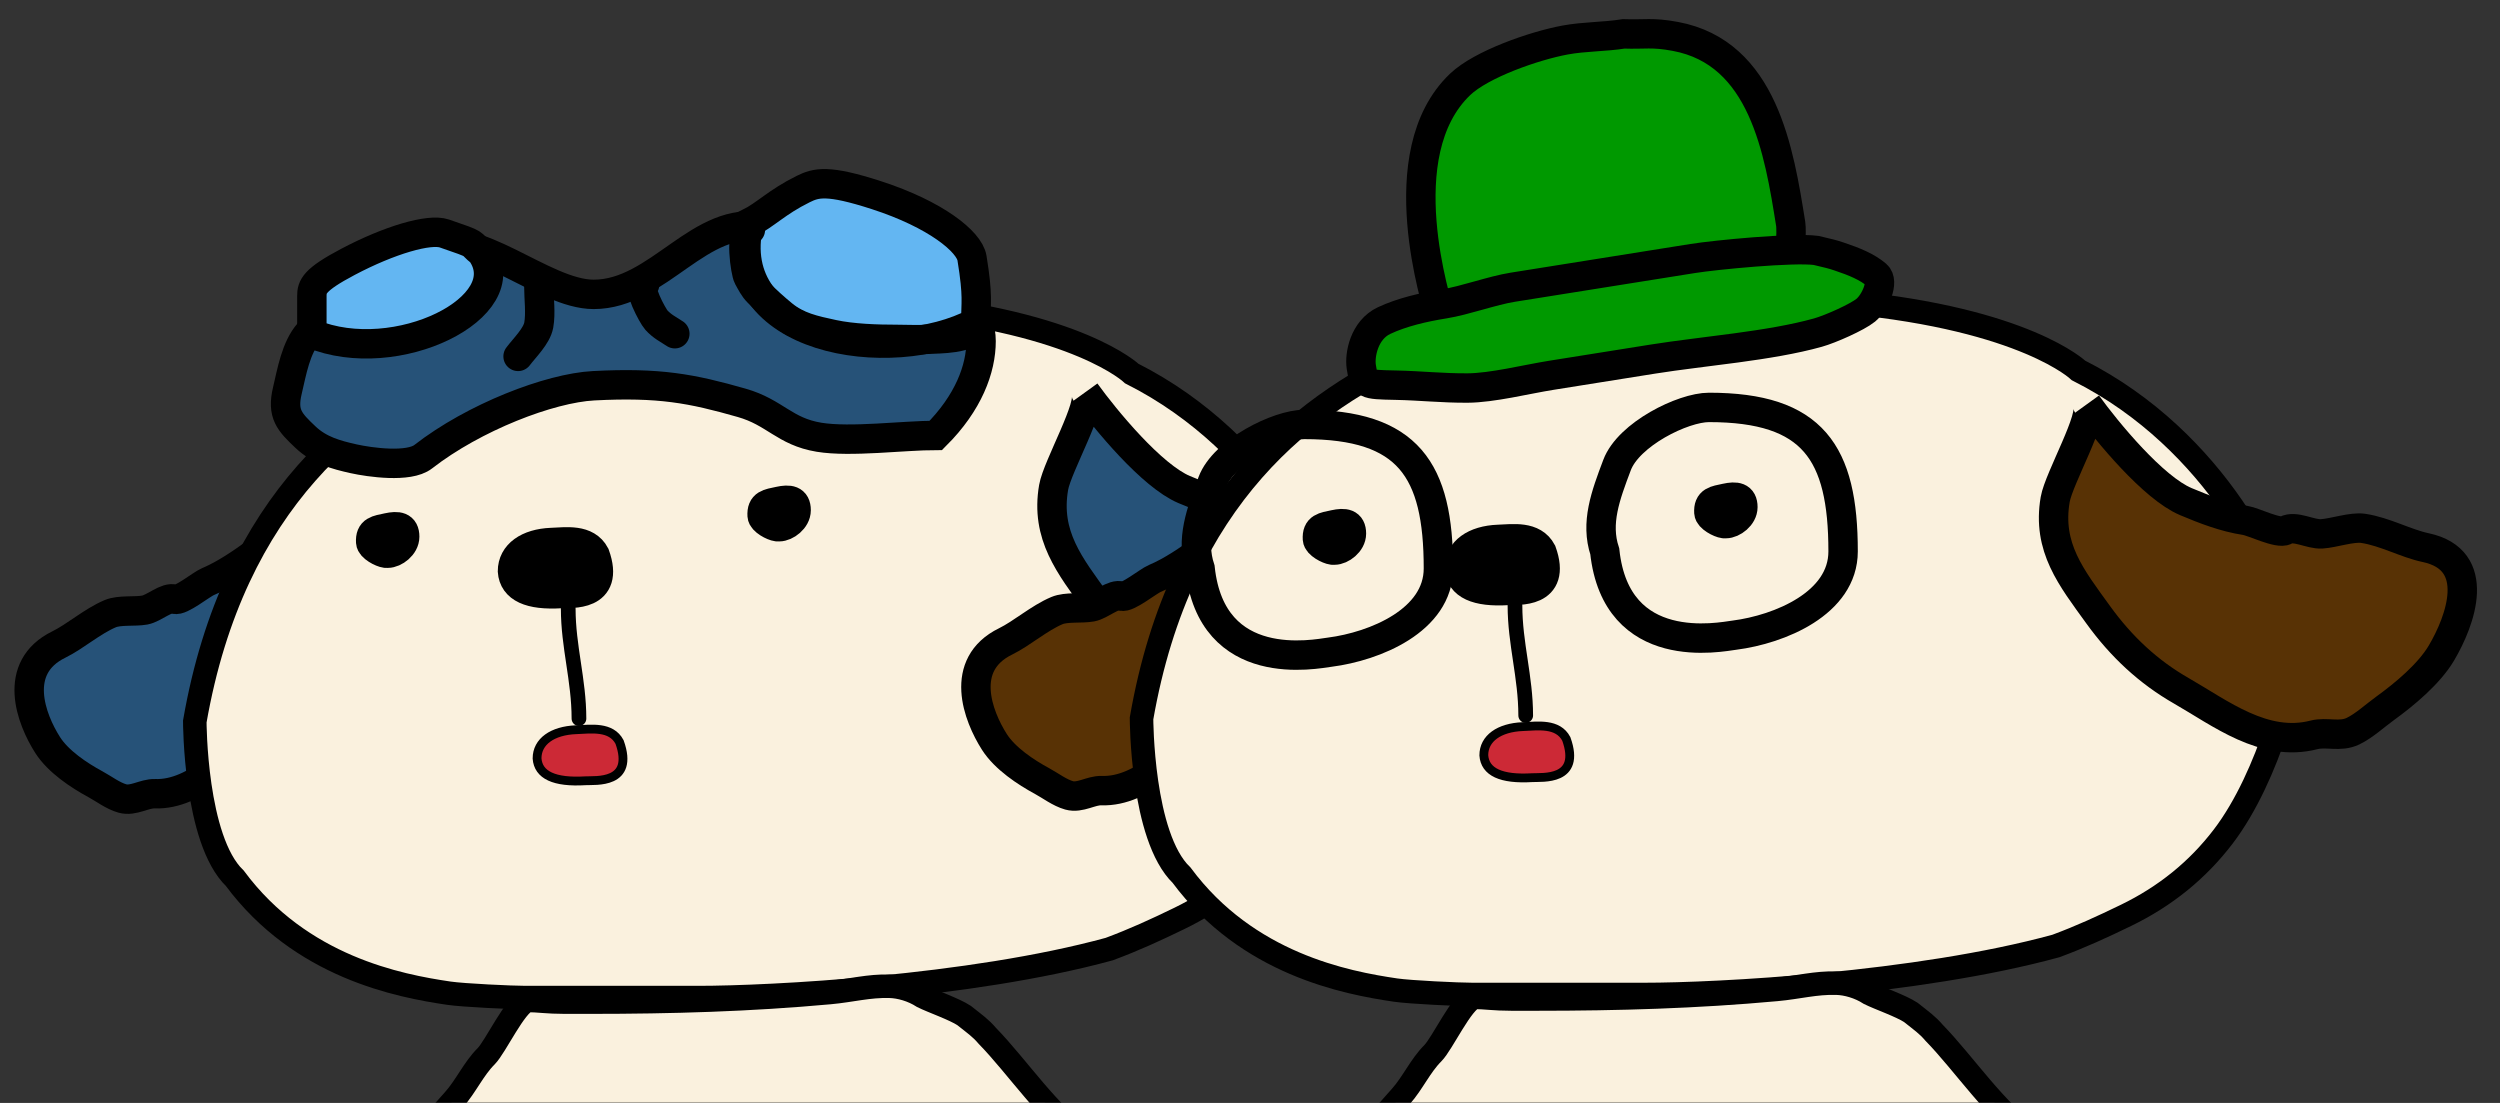 <svg width="850" height="375" viewBox="0 0 850 375" fill="none" xmlns="http://www.w3.org/2000/svg">
<rect x="0" y="0" width="850" height="375" fill="#333333" stroke="none"/>
<mask id="mask0_162_942" style="mask-type:alpha" maskUnits="userSpaceOnUse" x="0" y="0" width="850" height="375">
<rect width="850" height="375" fill="#D9D9D9"/>
</mask>
<g mask="url(#mask0_162_942)">
<path d="M87.35 187.62C96.407 181.021 109.06 160.248 114.588 150.033C112.362 154.146 123 171.251 124.16 177.638C126.784 192.09 120.077 203.3 112.78 216.784C106.411 228.555 98.924 238.376 89.714 246.662C78.911 256.38 66.784 270.337 52.646 269.869C49.012 269.749 45.336 272.527 41.606 271.484C38.407 270.588 35.299 268.184 32.43 266.632C26.874 263.625 19.806 258.953 16.211 253.325C10.579 244.508 3.893 227.033 20.006 219.135C25.58 216.402 31.373 211.23 37.478 208.655C40.65 207.317 45.797 208.044 49.22 207.421C52.437 206.836 56.665 202.753 59.38 203.744C61.418 204.489 68.403 198.721 70.701 197.752C76.448 195.328 82.079 191.46 87.35 187.62Z" fill="#265278" stroke="black" stroke-width="10" stroke-linecap="round"/>
<path d="M79.834 298.612C102.246 328.826 135.684 335.204 152.674 337.693C157.511 338.402 174.1 339.183 178.676 339.183H237.252C261.958 339.183 329.837 335.647 377.142 322.688C385.709 319.496 392.733 316.264 400.96 312.274C414.246 305.83 425.266 296.922 433.965 285.53C441.92 275.113 448.039 261.077 452.088 248.768C455.033 239.813 456.064 222.513 454.451 211.84C453.467 198.206 432.254 150.941 384.809 127.011C384.809 127.011 366.806 109.652 306.691 103.865C306.691 103.865 205.105 101.052 161.779 120.1C122.486 137.374 79.409 169.799 66.229 245.313C66.229 245.313 66.229 285.53 79.834 298.612Z" fill="#FAF1DE" stroke="black" stroke-width="8" stroke-linecap="round"/>
<path d="M402.63 166.452C391.607 161.8 375.936 142.827 369.063 133.308C371.831 137.141 359.472 158.508 358.231 165.719C355.424 182.037 363.735 192.308 372.808 204.874C380.727 215.844 389.941 224.403 401.187 230.835C414.377 238.379 429.256 250.137 446.206 245.775C450.564 244.653 455.04 246.65 459.49 244.505C463.306 242.666 466.978 239.223 470.384 236.764C476.979 232.003 485.348 225.03 489.529 217.974C496.078 206.92 503.686 186.231 484.169 182.101C477.416 180.672 470.345 176.669 462.96 175.554C459.122 174.975 452.964 177.164 448.842 177.426C444.97 177.671 439.8 174.417 436.567 176.228C434.139 177.588 425.622 173.268 422.842 172.848C415.89 171.799 409.044 169.16 402.63 166.452Z" fill="#265278" stroke="black" stroke-width="10" stroke-linecap="round"/>
<path d="M131.175 188.091C129.716 187.914 126.144 186.083 126.039 184.349C125.798 180.359 128.129 180.225 131.817 179.428C135.269 178.683 137.595 178.951 137.595 182.478C137.595 185.538 134.154 188.091 131.817 188.091" stroke="black" stroke-width="10" stroke-linecap="round"/>
<path d="M128.705 181.959C128.52 181.984 128.616 183.123 128.641 183.282C128.736 183.888 129.39 184.204 129.901 184.23C131.088 184.292 131.976 183.477 132.911 182.815C133.156 182.642 133.089 182.05 133.076 181.784C133.066 181.579 131.703 181.678 131.523 181.745C131.135 181.889 130.772 182.713 130.693 183.087C130.642 183.333 130.932 184.049 130.932 183.797" stroke="black" stroke-width="10" stroke-linecap="round"/>
<path d="M264.266 179.09C262.806 178.912 259.235 177.082 259.13 175.347C258.888 171.358 261.219 171.223 264.908 170.427C268.359 169.682 270.685 169.949 270.685 173.476C270.685 176.537 267.244 179.09 264.908 179.09" stroke="black" stroke-width="10" stroke-linecap="round"/>
<path d="M261.795 172.958C261.611 172.982 261.706 174.122 261.731 174.28C261.826 174.886 262.48 175.202 262.991 175.229C264.179 175.29 265.066 174.475 266.002 173.814C266.247 173.64 266.18 173.048 266.167 172.783C266.156 172.578 264.793 172.677 264.613 172.744C264.226 172.888 263.862 173.711 263.784 174.086C263.733 174.331 264.022 175.047 264.022 174.796" stroke="black" stroke-width="10" stroke-linecap="round"/>
<path d="M165.286 359.134C168.479 355.941 175.156 341.417 179.387 340.148C182.893 340.148 186.043 340.719 191.925 340.719H200.911C228.172 340.719 254.894 339.952 282.148 337.461C289.561 336.784 295.336 335.126 302.511 335.326C305.982 335.422 310.227 336.611 313.737 338.878C316.915 340.467 324.372 343.041 327.76 345.252C331.444 348.185 333.373 349.47 335.693 352.193C345.91 362.651 356.771 379.201 369.548 387.889C372.908 390.174 380.03 397.847 380.03 402.55C380.03 407.953 380.834 409.094 376.63 411.616C370.192 415.479 364.358 414.682 357.649 413.103C348.948 411.056 334.79 402.67 330.31 394.83C327.8 390.437 323.493 387.059 320.748 382.79C316.284 375.845 318.734 385.946 318.836 387.889C319.232 395.417 319.541 404.454 322.661 411.474C325.719 418.356 329.035 424.76 329.035 432.51C329.035 436.495 330.31 440.197 330.31 443.983C330.31 448.739 332.183 451.219 332.789 455.457C333.885 463.128 339.234 466.367 339.234 474.58C339.234 480.25 338.125 491.276 333.497 494.978C327.903 499.454 314.57 499.403 311.187 491.791C308.815 486.454 304.187 481.362 301.271 475.855C299.589 472.678 283.001 472.031 278.749 472.031H258.422C248.455 472.031 238.628 473.305 228.604 473.305C219.313 473.305 207.926 471.333 199.707 476.563C194.764 479.709 193.999 488.287 189.083 492.712C185.075 496.319 172.253 493.186 167.694 492.358C160.066 490.971 165.994 474.769 168.119 470.756C169.892 467.407 174.286 464.48 174.776 460.557C174.981 458.915 178.301 452.829 179.238 451.703C181.995 448.395 181.824 443.29 184.267 439.451C185.742 437.132 188.667 428.794 188.8 426.135C189.285 416.431 190.075 406.718 190.075 396.813C190.075 392.627 190.439 384.065 185.613 384.065C179.405 384.065 179.876 390.37 179.876 395.255C179.876 400.596 170.613 408.529 167.056 412.678C163.775 416.506 150.134 414.95 147.013 411.828C144.863 409.679 141.993 405.909 139.08 405.737C135.933 405.552 138.711 397.085 139.08 395.609C140.764 388.874 149.566 379.244 154.378 373.866C158.426 369.341 160.984 363.436 165.286 359.134Z" fill="#FAF1DE" stroke="black" stroke-width="8" stroke-linecap="round"/>
<path d="M174.243 194.206C174.645 199.883 180.11 202.454 190.718 201.812C194.025 201.611 207.467 203.091 202.291 188.631C199.402 183.19 192.647 184.245 187.503 184.451C179.467 184.773 174.243 188.465 174.243 194.206Z" fill="black" stroke="black" stroke-width="10" stroke-linecap="round"/>
<path d="M182.601 257.857C183.002 263.534 188.467 266.105 199.076 265.463C202.383 265.263 215.825 266.742 210.649 252.282C207.76 246.842 201.005 247.897 195.861 248.103C187.825 248.424 182.601 252.117 182.601 257.857Z" fill="#CC2936" stroke="black" stroke-width="3" stroke-linecap="round"/>
<path d="M193.198 206.929C193.198 219.87 196.846 231.214 196.846 244.321" stroke="black" stroke-width="5" stroke-linecap="round"/>
<path d="M97.71 132.779C99.191 126.557 100.558 118.168 105.027 113.139C107.494 110 118.044 98.8 121.664 96.252C128.899 91.161 137.59 88.477 145.682 84.431C161.232 76.656 184.625 100.087 201.847 100.087C224.002 100.087 238.043 72.642 259.764 77.364C271.65 79.947 283.486 81.675 295.29 84.744C308.529 88.186 333.567 98.702 333.567 115.954C333.567 125.422 329.276 136.969 318.181 148.04C307.385 148.04 289.169 150.429 278.484 148.665C266.688 146.718 263.544 140.211 252.196 136.969C235.153 132.1 224.155 129.984 201.847 131.152C186.884 131.936 161.146 141.856 143.868 155.295C139.001 159.08 125.692 157.197 120.226 155.983C114.233 154.651 108.593 153.095 103.902 148.665C98.387 143.457 95.811 140.751 97.71 132.779Z" fill="#265278" stroke="black" stroke-width="10" stroke-linecap="round"/>
<path d="M163.634 85.818C176.77 104.35 134.702 125.28 106.035 113.465L106.035 100.606C106.035 97.513 106.734 95.141 118.307 89.033C132.452 81.568 145.953 77.629 151.097 79.389C163.313 83.568 159.134 82.282 163.634 85.818Z" fill="#63B6F2" stroke="black" stroke-width="10" stroke-linecap="round"/>
<path d="M331.764 109.608C302.685 125.038 245.399 115.84 254.611 75.853C260.29 73.043 264.063 68.747 273.05 64.301C277.512 62.093 281.402 60.987 297.964 66.351C318.208 72.907 329.572 82.17 330.478 87.748C332.631 100.993 331.764 102.857 331.764 109.608Z" fill="#63B6F2" stroke="black" stroke-width="10" stroke-linecap="round"/>
<path d="M255.133 78.146C251.257 78.631 253.509 92.69 254.349 94.2C255.39 96.076 256.289 97.925 257.702 99.338C260.519 102.154 263.312 104.686 266.185 107.036C271.195 111.135 276.703 112.305 283.282 113.715C289.887 115.13 298.133 115.392 304.795 115.392C308.425 115.392 312.124 115.615 315.747 115.356C319.073 115.119 330.046 115.415 331.552 110.897" stroke="black" stroke-width="10" stroke-linecap="round"/>
<path d="M183.21 97.411C183.21 101.471 183.908 106.506 183.175 110.54C182.493 114.288 178.339 118.249 176.146 121.171" stroke="black" stroke-width="10" stroke-linecap="round"/>
<path d="M219.172 96.769C216.377 97.118 221.854 107.367 223.168 108.828C225.128 111.005 227.175 111.951 229.447 113.466" stroke="black" stroke-width="10" stroke-linecap="round"/>
<path d="M409.242 186.563C418.3 179.964 430.953 159.192 436.481 148.976C434.255 153.09 444.892 170.194 446.052 176.581C448.677 191.034 441.97 202.243 434.673 215.728C428.304 227.498 420.817 237.32 411.607 245.605C400.804 255.324 388.676 269.281 374.539 268.813C370.904 268.692 367.228 271.471 363.499 270.427C360.3 269.532 357.192 267.128 354.323 265.575C348.767 262.568 341.699 257.896 338.104 252.268C332.472 243.452 325.786 225.977 341.899 218.078C347.473 215.346 353.266 210.174 359.37 207.599C362.543 206.26 367.69 206.987 371.113 206.364C374.33 205.779 378.558 201.696 381.272 202.688C383.311 203.432 390.296 197.665 392.594 196.695C398.341 194.271 403.971 190.404 409.242 186.563Z" fill="#583205" stroke="black" stroke-width="10" stroke-linecap="round"/>
<path d="M401.727 297.556C424.14 327.77 457.577 334.147 474.567 336.636C479.404 337.345 495.993 338.127 500.569 338.127H559.145C583.851 338.127 651.73 334.591 699.035 321.631C707.602 318.44 714.626 315.207 722.853 311.217C736.139 304.774 747.159 295.866 755.858 284.474C763.813 274.057 769.932 260.02 773.981 247.711C776.927 238.756 777.957 221.457 776.344 210.783C775.36 197.15 754.147 149.885 706.702 125.955C706.702 125.955 688.699 108.595 628.584 102.808C628.584 102.808 526.998 99.996 483.672 119.043C444.38 136.317 401.302 168.742 388.122 244.257C388.122 244.257 388.122 284.474 401.727 297.556Z" fill="#FAF1DE" stroke="black" stroke-width="8" stroke-linecap="round"/>
<path d="M743.167 170.54C732.145 165.887 716.474 146.915 709.601 137.395C712.369 141.228 700.01 162.595 698.769 169.807C695.961 186.125 704.273 196.396 713.346 208.962C721.265 219.931 730.479 228.491 741.725 234.922C754.915 242.466 769.794 254.224 786.744 249.862C791.102 248.741 795.578 250.737 800.028 248.593C803.844 246.754 807.516 243.31 810.922 240.852C817.517 236.09 825.886 229.118 830.067 222.061C836.616 211.007 844.224 190.319 824.707 186.188C817.954 184.759 810.883 180.756 803.498 179.642C799.66 179.063 793.502 181.252 789.38 181.513C785.508 181.759 780.338 178.505 777.105 180.316C774.677 181.676 766.16 177.355 763.38 176.936C756.428 175.887 749.582 173.248 743.167 170.54Z" fill="#583205" stroke="black" stroke-width="10" stroke-linecap="round"/>
<path d="M453.068 187.034C451.609 186.857 448.037 185.026 447.932 183.292C447.691 179.303 450.022 179.168 453.71 178.372C457.162 177.626 459.488 177.894 459.488 181.421C459.488 184.482 456.047 187.034 453.71 187.034" stroke="black" stroke-width="10" stroke-linecap="round"/>
<path d="M450.598 180.902C450.413 180.927 450.509 182.066 450.534 182.225C450.629 182.831 451.283 183.147 451.794 183.173C452.982 183.234 453.869 182.42 454.804 181.758C455.049 181.584 454.982 180.993 454.969 180.727C454.959 180.522 453.596 180.621 453.416 180.688C453.029 180.832 452.665 181.655 452.586 182.03C452.535 182.276 452.825 182.991 452.825 182.74" stroke="black" stroke-width="10" stroke-linecap="round"/>
<path d="M586.158 178.033C584.699 177.856 581.127 176.025 581.022 174.291C580.781 170.302 583.112 170.167 586.8 169.371C590.252 168.625 592.578 168.893 592.578 172.42C592.578 175.481 589.137 178.033 586.8 178.033" stroke="black" stroke-width="10" stroke-linecap="round"/>
<path d="M583.688 171.902C583.504 171.926 583.599 173.066 583.624 173.224C583.719 173.83 584.373 174.146 584.884 174.173C586.072 174.234 586.959 173.419 587.894 172.757C588.14 172.584 588.073 171.992 588.059 171.727C588.049 171.522 586.686 171.621 586.506 171.688C586.119 171.832 585.755 172.655 585.677 173.03C585.625 173.275 585.915 173.991 585.915 173.74" stroke="black" stroke-width="10" stroke-linecap="round"/>
<path d="M487.178 358.078C490.372 354.885 497.049 340.361 501.28 339.092C504.786 339.092 507.936 339.663 513.817 339.663H522.804C550.064 339.663 576.786 338.896 604.041 336.405C611.454 335.728 617.229 334.07 624.404 334.27C627.875 334.366 632.12 335.555 635.63 337.822C638.808 339.411 646.264 341.985 649.653 344.196C653.337 347.128 655.266 348.414 657.586 351.137C667.803 361.595 678.664 378.145 691.44 386.833C694.801 389.118 701.923 396.791 701.923 401.494C701.923 406.897 702.727 408.038 698.523 410.56C692.085 414.423 686.25 413.626 679.542 412.047C670.841 410 656.682 401.614 652.203 393.774C649.692 389.381 645.386 386.003 642.641 381.734C638.177 374.789 640.627 384.89 640.729 386.833C641.125 394.361 641.433 403.398 644.554 410.418C647.612 417.3 650.928 423.704 650.928 431.454C650.928 435.439 652.203 439.14 652.203 442.927C652.203 447.683 654.076 450.163 654.682 454.401C655.778 462.072 661.127 465.31 661.127 473.524C661.127 479.194 660.018 490.22 655.39 493.922C649.796 498.398 636.463 498.347 633.08 490.735C630.708 485.398 626.08 480.306 623.164 474.799C621.482 471.622 604.894 470.974 600.642 470.974H580.314C570.348 470.974 560.521 472.249 550.497 472.249C541.205 472.249 529.819 470.277 521.6 475.507C516.657 478.653 515.892 487.231 510.976 491.656C506.968 495.263 494.145 492.13 489.586 491.301C481.959 489.915 487.887 473.712 490.011 469.7C491.784 466.351 496.179 463.424 496.669 459.501C496.874 457.859 500.194 451.772 501.131 450.647C503.888 447.339 503.716 442.234 506.16 438.394C507.635 436.076 510.56 427.738 510.693 425.079C511.178 415.375 511.967 405.662 511.967 395.757C511.967 391.571 512.332 383.009 507.505 383.009C501.298 383.009 501.769 389.314 501.769 394.199C501.769 399.54 492.506 407.473 488.949 411.622C485.668 415.45 472.027 413.894 468.905 410.772C466.756 408.623 463.886 404.853 460.973 404.681C457.826 404.496 460.604 396.029 460.973 394.553C462.657 387.818 471.459 378.188 476.271 372.81C480.319 368.285 482.877 362.38 487.178 358.078Z" fill="#FAF1DE" stroke="black" stroke-width="8" stroke-linecap="round"/>
<path d="M496.136 193.149C496.537 198.826 502.002 201.397 512.611 200.755C515.918 200.555 529.36 202.034 524.184 187.574C521.295 182.134 514.54 183.189 509.396 183.395C501.359 183.716 496.136 187.409 496.136 193.149Z" fill="black" stroke="black" stroke-width="10" stroke-linecap="round"/>
<path d="M504.495 256.801C504.896 262.478 510.361 265.049 520.969 264.407C524.276 264.206 537.718 265.686 532.542 251.226C529.654 245.785 522.898 246.841 517.755 247.047C509.718 247.368 504.495 251.061 504.495 256.801Z" fill="#CC2936" stroke="black" stroke-width="3" stroke-linecap="round"/>
<path d="M515.091 205.873C515.091 218.814 518.739 230.158 518.739 243.265" stroke="black" stroke-width="5" stroke-linecap="round"/>
<path d="M545.623 187.484C549.56 223.907 584.907 216.57 589.753 215.948C605.028 213.984 626.655 205.161 626.655 187.484C626.655 153.905 616.483 138.52 581.055 138.52C572.178 138.52 553.738 147.66 549.801 158.099C545.864 168.538 542.413 177.778 545.623 187.484Z" stroke="black" stroke-width="10" stroke-linecap="round"/>
<path d="M408.032 193.271C411.969 229.693 447.316 222.357 452.162 221.734C467.437 219.771 489.064 210.947 489.064 193.271C489.064 159.692 478.892 144.306 443.465 144.306C434.587 144.306 416.147 153.446 412.21 163.886C408.273 174.325 404.822 183.564 408.032 193.271Z" stroke="black" stroke-width="10" stroke-linecap="round"/>
<path d="M496.454 28.68C471.623 52.347 488.906 103.742 489.406 106.881C489.907 110.021 496.748 116.899 502.391 115.999L523.464 112.637C538.543 110.232 553.058 106.899 567.941 104.525C577.726 102.964 598.074 99.719 605.307 92.97C609.131 90.124 609.16 78.164 608.841 76.162C604.89 51.397 599.554 17.943 569.618 12.379C561.608 10.891 559.285 11.775 552.051 11.513C545.453 12.565 538.677 12.391 532.111 13.611C521.54 15.575 503.639 21.831 496.454 28.68Z" fill="#009900" stroke="black" stroke-width="10" stroke-linecap="round"/>
<path d="M470.572 109.005C476.602 106.165 484.008 104.435 491.073 103.308C498.138 102.181 507.296 98.779 514.373 97.65L543.421 93.016L575.558 87.89C583.257 86.661 609.573 84.11 617.461 85.142C622.059 86.236 622.728 86.354 625.344 87.229C630.572 88.975 634.862 90.756 638.025 93.457C640.683 95.727 637.571 102.86 634.357 105.476C631.444 107.848 622.328 111.898 618.092 113.086C601.725 117.679 579.044 119.369 562.021 122.085L527.425 127.603C518.919 128.96 507.384 131.889 498.949 131.93C490.173 131.973 483.136 131.136 474.592 130.962L474.404 130.958C463.857 130.743 463.8 130.742 462.844 124.746C462.2 120.712 463.795 112.197 470.572 109.005Z" fill="#009900" stroke="black" stroke-width="10" stroke-linecap="round"/>
</g>
</svg>
